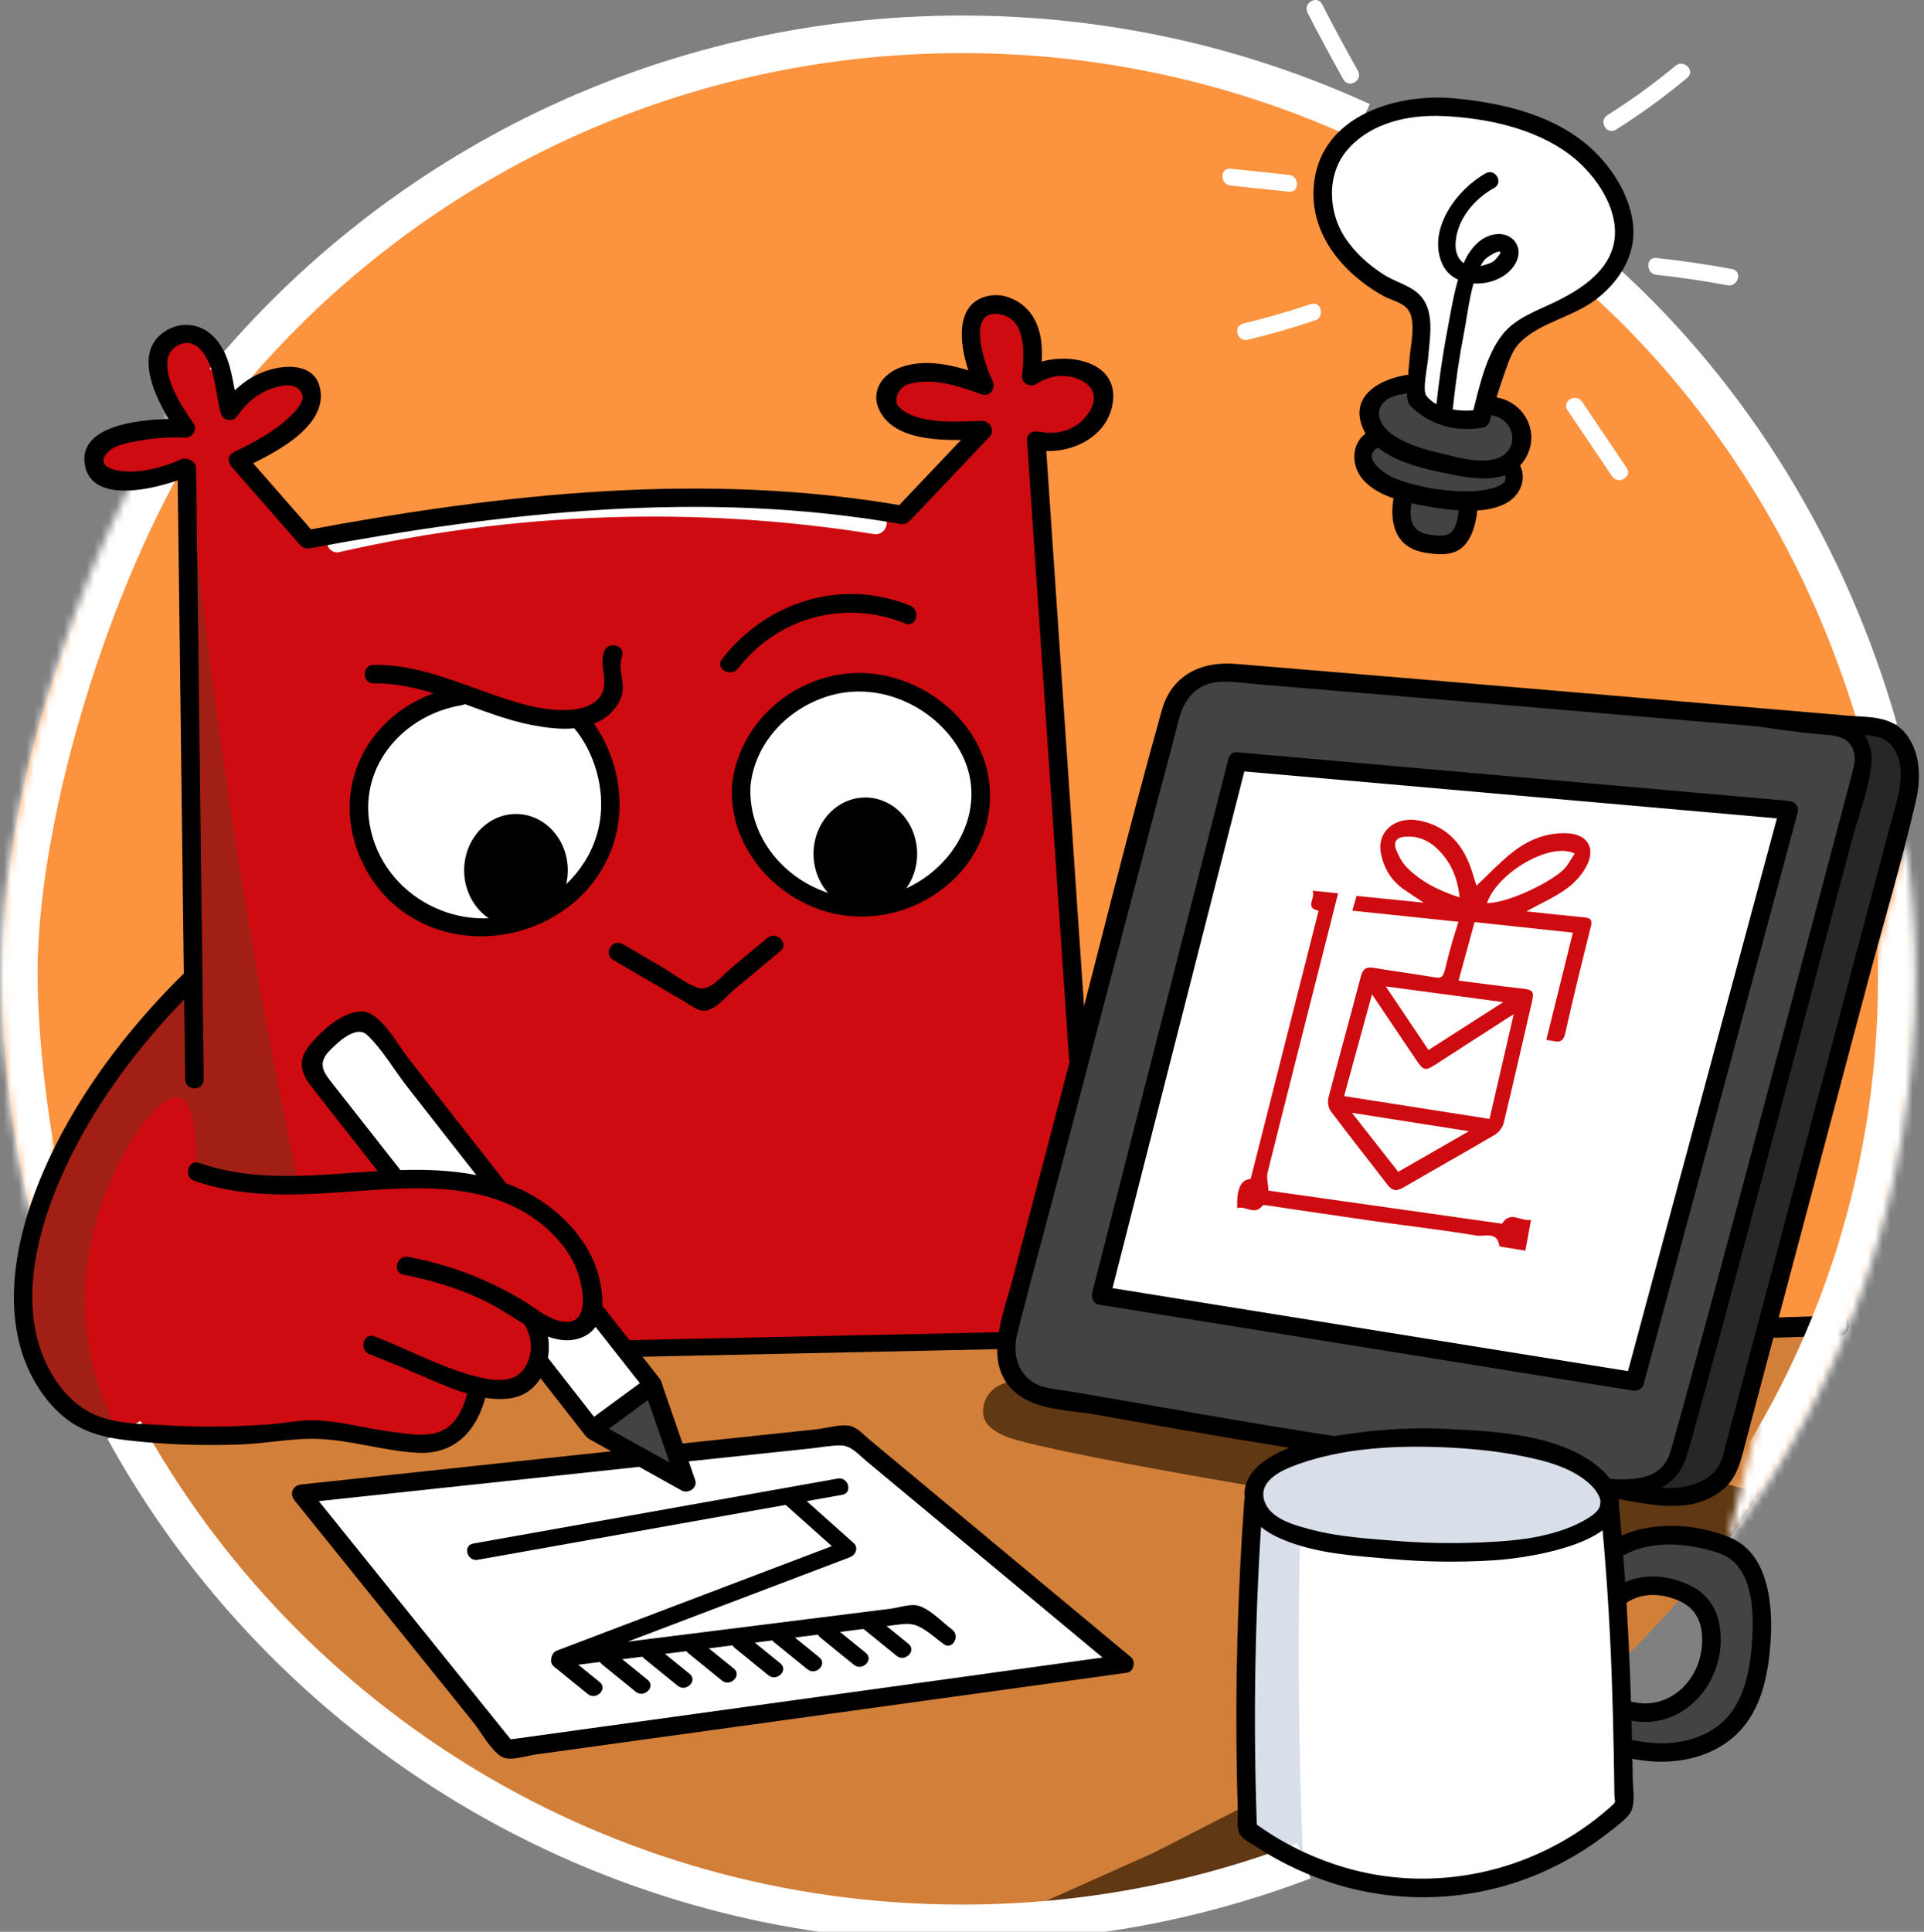 <?xml version="1.0" encoding="UTF-8"?> <svg xmlns="http://www.w3.org/2000/svg" width="256" height="257" viewBox="0 0 256 257" fill="none"><rect x="0" y="0" width="256" height="257" fill="#808080" stroke="none"/><g clip-path="url(#clip0_1946_331)"><path d="M181.127 179.776C143.423 177.085 106.168 180.225 68.912 180.673C59.486 180.673 50.958 182.916 41.532 182.916C36.594 182.916 32.106 185.159 27.168 184.71C21.934 183.839 16.7 182.971 11.465 182.343C31.313 226.087 75.689 256.55 127.251 256.55C180.946 256.55 226.849 223.516 245.374 176.85C223.882 177.794 202.689 180.996 181.127 179.776Z" fill="#D27F3A"></path><path d="M127.251 5.238C57.178 5.238 0.373 61.496 0.373 130.894C0.373 149.226 4.34 166.64 11.465 182.343C16.7 182.971 21.934 183.839 27.168 184.71C32.106 185.159 36.594 182.916 41.532 182.916C50.958 182.916 59.486 180.673 68.912 180.673C106.168 180.225 143.423 177.085 181.127 179.776C202.689 180.996 223.882 177.794 245.374 176.85C251.024 162.615 254.129 147.114 254.129 130.894C254.129 61.496 197.324 5.238 127.251 5.238Z" fill="#FC933E"></path><mask id="path-3-inside-1_1946_331" fill="white"><path d="M5 165.5C2 155.5 0 140.044 0 129.5C0 104.953 12.5 67.5 27 49"></path></mask><path d="M5 165.5L9.789 164.063C6.949 154.595 5 139.631 5 129.5H0H-5C-5 140.458 -2.949 156.405 0.211 166.937L5 165.5ZM0 129.5H5C5 117.944 7.97 103.004 12.804 88.57C17.642 74.121 24.168 60.718 30.935 52.084L27 49L23.065 45.916C15.332 55.782 8.357 70.356 3.321 85.395C-1.72 100.449 -5 116.509 -5 129.5H0Z" fill="white" mask="url(#path-3-inside-1_1946_331)"></path><path d="M24.542 62.191C20.112 64.661 15.781 64.812 13.803 62.756C13.604 62.549 12.611 61.518 12.806 60.364C13.17 58.197 17.532 56.701 23.878 56.526C21.091 51.249 20.769 46.667 22.73 45.114C23.724 44.326 25.034 44.533 25.224 44.565C28.008 45.046 30.243 49.173 30.561 54.882C33.32 51.182 36.795 49.477 39.139 50.446C39.42 50.563 40.55 51.075 40.835 52.091C41.782 55.467 32.312 60.524 31.858 60.763C34.817 64.318 37.776 67.873 40.735 71.428C51.695 69.064 64.925 67.037 79.986 66.395C95.288 65.742 108.836 66.673 120.084 68.139C123.575 64.451 127.066 60.763 130.557 57.075C123.737 57.8 118.75 56.565 117.989 54.084C117.624 52.895 118.334 51.755 118.438 51.592C120.028 49.115 125.071 48.75 130.956 50.895C129.138 45.851 129.446 41.816 131.305 40.778C132.433 40.148 133.858 40.772 134.098 40.877C136.59 41.969 137.958 45.639 137.34 50.048C140.936 47.982 144.59 48.487 145.918 50.397C147.084 52.073 146.161 54.405 146.067 54.633C145.043 57.116 142.1 58.704 138.636 58.52C140.326 85.438 142.016 112.357 143.706 139.275C140.204 152.299 136.702 165.323 133.2 178.348C116.443 178.702 99.685 179.056 82.927 179.411C81.531 177.738 80.135 176.066 78.738 174.394C78.591 174.674 77.675 176.358 75.646 176.886C73.126 177.541 71.192 175.814 71.058 175.69C72.314 178.687 71.498 181.986 69.262 183.664C66.967 185.387 64.156 184.665 63.776 184.561C63.383 185.915 62.11 189.613 58.689 191.239C56.933 192.074 55.303 192.034 52.605 191.937C48.471 191.788 46.421 190.996 43.628 190.542C39.854 189.928 38.437 190.536 32.556 190.941C22.643 191.622 17.686 191.963 13.504 189.944C6.916 186.763 4.311 179.848 3.829 178.481C1.027 170.534 4.096 163.251 7.519 155.456C10.096 149.589 15.278 140.013 25.674 130.637C25.296 107.821 24.919 85.006 24.542 62.191Z" fill="#CE0B10"></path><path d="M61.282 92.559C52.992 94.319 47.405 101.544 47.816 108.906C48.325 118.017 57.874 124.674 66.968 123.16C76.287 121.608 81.382 112.099 80.633 104.52C80.241 100.553 78.297 97.62 77.042 96.047C74.746 96.035 71.839 95.814 68.564 95.051C65.654 94.373 63.208 93.444 61.282 92.559Z" fill="white"></path><path d="M112.353 90.965C104.155 92.257 97.545 100.387 99.286 108.907C100.93 116.948 109.31 121.886 117.041 120.569C125.583 119.113 131.908 110.266 129.709 101.829C127.757 94.34 119.771 89.795 112.353 90.965Z" fill="white"></path><path d="M112.719 191.106C88.646 193.676 64.574 196.245 40.502 198.814C49.368 209.978 58.235 221.142 67.101 232.306C94.276 228.585 121.452 224.863 148.628 221.142C136.658 211.13 124.688 201.118 112.719 191.106Z" fill="white"></path><path d="M218.717 198.415C219.4 198.632 223.564 199.878 227.229 197.485C228.646 196.559 229.517 195.396 230.021 194.561C238.045 164.658 246.069 134.755 254.094 104.852C254.146 104.696 255.254 101.163 252.897 98.473C251.083 96.403 248.009 95.735 245.316 96.879C245.663 97.153 247.302 98.508 247.577 100.866C247.772 102.539 247.175 103.825 246.912 104.321C238.977 134.268 231.041 164.216 223.106 194.163C221.642 195.581 220.18 196.998 218.717 198.415Z" fill="#262726"></path><path d="M214.294 197.419C215.724 197.419 217.153 197.419 218.583 197.419C219.085 197.33 219.921 197.113 220.777 196.522C222.021 195.663 222.568 194.526 222.772 194.03C223.205 192.468 223.637 190.906 224.069 189.345C232.06 159.963 240.051 130.58 248.042 101.198C248.062 100.931 248.187 98.787 246.512 97.277C245.257 96.146 243.781 96.085 243.387 96.081C216.566 93.977 189.745 91.872 162.925 89.768C162.308 89.751 160.181 89.768 158.203 91.296C156.488 92.621 155.871 94.321 155.676 94.951C148.517 123.082 141.357 151.213 134.197 179.343C134.163 179.834 134.092 181.699 135.395 183.463C136.648 185.161 138.362 185.663 138.853 185.789C151.775 187.938 164.698 190.086 177.621 192.235C196.842 188.262 207.637 192.636 213.663 196.953C213.874 197.106 214.085 197.26 214.294 197.419Z" fill="#434245"></path><path d="M216.853 183.797C223.769 158.546 230.685 133.294 237.6 108.043C213.306 105.872 189.012 103.701 164.719 101.531C158.512 125.099 152.306 148.666 146.1 172.234C169.684 176.089 193.269 179.943 216.853 183.797Z" fill="white"></path><path d="M166.847 198.814C167.789 197.58 169.336 195.828 171.635 194.296C173.718 192.907 177.231 191.159 191.053 191.372C206.154 191.604 209.363 193.804 211.135 195.624C212.529 197.056 213.333 198.561 213.795 199.611C214.637 212.946 215.48 226.28 216.322 239.615C214.267 241.699 205.704 249.906 191.851 250.912C177.93 251.922 168.235 244.967 165.916 243.203C165.67 234.931 165.646 226.235 165.916 217.154C166.104 210.836 166.424 204.718 166.847 198.814Z" fill="white"></path><path d="M213.796 201.905C213.96 200.623 213.995 198.623 212.898 196.821C211.418 194.388 208.637 193.568 204.818 192.834C196.317 191.2 189.516 191.31 188.161 191.339C181.159 191.49 175.705 192.225 171.104 194.529C167.762 196.202 166.928 197.673 166.848 198.815C166.771 199.913 167.386 200.785 167.613 201.108C170.076 204.601 178.475 205.701 187.064 206.291C199.666 207.156 203.323 206.279 205.318 205.693C209.039 204.599 211.91 203.067 213.796 201.905Z" fill="#D9DFE9"></path><path d="M214.992 205.593C215.158 207.769 215.325 209.945 215.491 212.122C218.977 210.407 222.948 210.693 225.366 212.869C229.082 216.214 228.034 223.036 224.268 226.126C221.449 228.441 217.864 228.042 216.987 227.921C216.904 229.382 216.821 230.845 216.737 232.307C218.004 232.728 221.578 233.729 225.515 232.257C230.17 230.516 232.165 226.505 233.096 224.631C233.49 223.838 238.099 214.241 233.046 208.335C229.95 204.715 224.88 204.416 222.872 204.298C219.406 204.093 216.62 204.946 214.992 205.593Z" fill="#434245"></path><path d="M199.698 15.277C196.556 14.596 191.87 13.581 186.399 15.144C183.464 15.982 180.016 16.967 177.887 20.328C177.731 20.573 175.293 24.558 176.69 29.099C177.639 32.185 179.901 34.042 180.68 34.681C183.264 36.802 185.12 36.625 187.197 39.2C188.24 40.493 188.716 41.708 188.926 42.256C190.442 46.225 189.315 49.983 188.793 51.426C188.962 51.842 189.939 54.125 192.517 55.148C194.629 55.986 196.5 55.454 197.038 55.28C197.682 52.007 198.726 49.51 199.566 47.838C200.599 45.778 201.197 44.588 202.492 43.452C204.717 41.499 206.228 42.141 209.407 40.528C210.735 39.854 213.848 38.276 215.392 35.079C217.434 30.852 215.493 26.359 215.126 25.51C213.261 21.194 209.555 19.182 207.013 17.802C204.187 16.268 201.781 15.728 199.698 15.277Z" fill="white"></path><path d="M188.06 50.861C185.848 50.538 183.75 51.613 182.907 53.42C181.983 55.395 182.981 57.339 183.106 57.573C182.849 57.846 181.567 59.255 181.743 61.161C181.937 63.267 183.831 65.127 186.398 65.481C186.34 65.639 185.442 68.251 187.129 70.365C188.026 71.487 189.626 72.436 191.352 72.159C192.982 71.897 193.922 70.672 194.311 70.166C195.339 68.827 195.482 67.409 195.508 66.843C197.613 67.378 199.709 66.596 200.662 65.016C201.531 63.574 201.125 62.005 201.027 61.66C201.162 61.524 202.825 59.772 202.324 57.441C201.916 55.541 200.245 54.064 198.168 53.819C197.78 54.45 197.393 55.082 197.004 55.713C196.039 55.875 194.288 56.038 192.216 55.48C190.235 54.947 188.847 53.992 188.094 53.387C188.082 52.545 188.071 51.703 188.06 50.861Z" fill="#434245"></path><path d="M172.966 204.795C172.754 214.383 172.741 224.268 172.966 234.432C173.06 238.695 173.194 242.904 173.365 247.058C171.148 245.862 168.932 244.666 166.715 243.47C166.32 235.41 166.158 226.889 166.316 217.953C166.419 212.18 166.649 206.594 166.981 201.207C168.976 202.403 170.971 203.599 172.966 204.795Z" fill="#D9DFE9"></path><path d="M86.785 183.797C84.258 185.879 81.731 187.961 79.204 190.043C76.854 187.208 74.505 184.372 72.155 181.537C71.978 179.809 71.8 178.082 71.623 176.354C73.139 177.569 75.19 177.712 76.677 176.753C78.37 175.66 78.525 173.657 78.539 173.431C81.288 176.885 84.036 180.341 86.785 183.797Z" fill="white"></path><path d="M66.306 158.077C60.586 150.968 54.866 143.858 49.146 136.749C48.537 136.621 47.927 136.494 47.318 136.367C45.456 137.795 43.594 139.224 41.731 140.653C41.715 141.368 41.698 142.082 41.682 142.796C45.073 147.331 48.464 151.867 51.856 156.402C53.897 156.322 56.268 156.362 58.888 156.651C61.723 156.964 64.216 157.499 66.306 158.077Z" fill="white"></path><path d="M78.688 190.392C81.417 188.344 84.146 186.297 86.875 184.249C88.418 188.506 89.962 192.763 91.505 197.02C87.232 194.811 82.96 192.601 78.688 190.392Z" fill="#434245"></path><path d="M15.631 190.309C13.786 186.71 10.742 179.537 11.375 170.506C12.288 157.484 20.53 145.153 23.877 146.052C24.922 146.333 26.164 148.085 26.176 155.899C30.685 156.427 35.194 156.954 39.703 157.482C36.305 141.529 33.187 124.586 30.526 106.714C28.313 91.847 26.591 77.516 25.273 63.786C25.405 86.069 25.539 108.353 25.672 130.636C19.495 135.956 15.43 141.224 12.904 144.989C9.438 150.155 4.703 157.383 3.527 167.616C2.955 172.596 2.292 178.37 5.921 183.564C8.941 187.884 13.407 189.625 15.631 190.309Z" fill="#A21F16"></path><path d="M134.197 183.863C133.967 183.905 132.065 184.288 131.205 186.056C131.073 186.327 130.556 187.431 130.955 188.698C131.402 190.116 133.511 191 134.197 191.24C137.435 192.372 149.959 194.876 166.936 197.742C167.503 196.862 168.443 195.638 169.906 194.529C172.092 192.871 174.303 192.334 175.492 192.137C163.024 190.01 150.556 187.884 138.087 185.757C136.791 185.126 135.494 184.494 134.197 183.863Z" fill="#603813"></path><path d="M214.694 205.891C216.457 205.342 218.95 204.766 221.975 204.695C225.076 204.623 227.648 205.108 229.456 205.592C229.964 204.884 230.471 204.161 230.978 203.425C232.095 201.799 233.15 200.195 234.144 198.615C232.648 198.216 231.152 197.818 229.656 197.419C228.635 197.94 227.436 198.437 226.065 198.814C221.148 200.167 216.825 199.201 214.494 198.465C214.561 200.941 214.627 203.416 214.694 205.891Z" fill="#603813"></path><path d="M164.853 240.679C161.041 242.628 157.228 244.577 153.416 246.526C145.879 249.893 138.343 253.26 130.807 256.627C137.833 256.596 146.638 255.882 156.475 253.438C162.546 251.929 167.886 250.041 172.434 248.121C170.262 246.482 168.09 244.843 165.917 243.204C165.562 242.362 165.208 241.52 164.853 240.679Z" fill="#603813"></path><path d="M23.625 62.321C23.963 89.412 24.3 116.503 24.637 143.594C24.657 145.18 27.126 145.184 27.106 143.594C26.768 116.503 26.431 89.412 26.094 62.321C26.074 60.735 23.605 60.731 23.625 62.321Z" fill="black"></path><path d="M25.849 157.088C33.058 159.607 40.647 158.944 48.12 158.413C55.3 157.903 63.248 157.466 69.703 161.229C72.39 162.796 74.739 165.005 76.222 167.757C77.555 170.232 79.158 177.261 74.031 175.611C72.387 175.082 70.931 173.811 69.463 172.928C67.871 171.971 66.217 171.115 64.517 170.365C61.248 168.923 57.857 167.88 54.348 167.207C52.795 166.909 52.131 169.287 53.692 169.586C57.243 170.267 60.709 171.309 63.997 172.823C66.957 174.186 69.516 176.284 72.46 177.623C74.397 178.504 76.869 178.674 78.595 177.224C80.479 175.642 80.291 172.792 79.859 170.603C78.842 165.458 74.889 161.22 70.382 158.78C64.499 155.595 57.53 155.406 51.005 155.76C42.801 156.205 34.455 157.487 26.505 154.709C25.002 154.185 24.356 156.567 25.849 157.088Z" fill="black"></path><path d="M69.793 176.212C70.689 177.729 70.912 179.435 70.273 181.075C69.011 184.313 65.769 183.764 62.988 183.022C58.475 181.818 54.202 179.453 49.841 177.789C48.355 177.223 47.712 179.607 49.185 180.168C52.32 181.364 55.372 182.726 58.46 184.032C61.274 185.221 64.708 186.462 67.819 186.035C72.985 185.324 74.21 178.835 71.924 174.968C71.117 173.601 68.983 174.841 69.793 176.212Z" fill="black"></path><path d="M30.817 62.101C33.859 65.573 36.901 69.044 39.943 72.516C40.991 73.712 42.732 71.962 41.688 70.771C38.647 67.3 35.605 63.829 32.563 60.357C31.515 59.16 29.774 60.911 30.817 62.101Z" fill="black"></path><path d="M121.268 69.076C124.73 65.424 128.191 61.773 131.652 58.122C132.745 56.969 131.002 55.222 129.907 56.377C126.445 60.029 122.984 63.68 119.522 67.332C118.43 68.483 120.172 70.231 121.268 69.076Z" fill="black"></path><path d="M130.556 55.991C127.512 56.08 122.809 56.473 120.164 54.61C119.934 54.449 119.423 54.027 119.335 53.724C119.033 52.69 119.78 51.511 120.695 51.175C121.429 50.905 122.231 50.811 123.006 50.78C125.638 50.674 128.228 51.62 130.674 52.477C131.751 52.855 132.533 51.554 132.068 50.665C131.167 48.944 128.379 41.143 132.905 41.785C136.697 42.322 136.249 47.304 135.989 50.048C135.901 50.975 137.105 51.592 137.847 51.113C139.394 50.113 141.18 49.718 142.976 50.253C144.982 50.85 146.243 52.333 145.152 54.417C143.89 56.826 141.239 57.954 138.605 57.475C137.051 57.193 136.385 59.57 137.948 59.854C142.32 60.649 147.649 58.129 148.103 53.23C148.652 47.317 140.241 46.632 136.601 48.983C137.22 49.338 137.839 49.693 138.458 50.048C138.714 47.35 138.915 44.321 137.327 41.952C136.171 40.228 133.964 39.007 131.861 39.308C125.853 40.169 128.152 48.502 129.937 51.911C130.402 51.306 130.866 50.703 131.331 50.099C127.78 48.854 123.783 47.556 120.039 48.797C117.456 49.653 115.704 52.031 117.066 54.688C119.304 59.052 126.545 58.576 130.557 58.459C132.141 58.412 132.147 55.944 130.556 55.991Z" fill="black"></path><path d="M136.65 58.584C138.513 85.99 140.376 113.397 142.24 140.803C142.347 142.378 144.816 142.39 144.708 140.803C142.845 113.397 140.982 85.99 139.119 58.584C139.012 57.009 136.542 56.997 136.65 58.584Z" fill="black"></path><path d="M49.72 90.913C57.19 90.823 63.636 95.088 70.815 96.466C73.927 97.063 77.693 97.43 80.446 95.531C81.427 94.853 82.27 93.847 82.662 92.713C83.294 90.889 82.152 89.081 82.757 87.347C83.281 85.845 80.897 85.2 80.376 86.692C79.891 88.081 80.348 89.144 80.411 90.554C80.53 93.238 78.223 94.275 75.864 94.435C72.733 94.648 69.566 93.747 66.627 92.763C61.07 90.903 55.703 88.374 49.72 88.446C48.132 88.466 48.128 90.933 49.72 90.913Z" fill="black"></path><path d="M98.195 88.941C103.483 82.1 112.437 79.684 120.445 82.946C121.916 83.545 122.556 81.159 121.102 80.567C111.988 76.855 101.982 80.04 96.063 87.696C95.092 88.952 97.236 90.181 98.195 88.941Z" fill="black"></path><path d="M60.788 91.437C53.597 92.614 47.562 98.153 46.646 105.529C45.934 111.256 48.533 117.311 53.059 120.859C62.379 128.166 76.991 124.19 81.296 113.176C83.646 107.161 82.244 100.003 78.109 95.083C77.086 93.866 75.347 95.619 76.363 96.828C79.161 100.157 80.494 104.991 79.816 109.254C78.975 114.542 75.281 118.728 70.468 120.873C61.513 124.863 50.845 119.303 49.186 109.678C47.813 101.71 53.852 95.058 61.444 93.816C63.008 93.559 62.345 91.182 60.788 91.437Z" fill="black"></path><path d="M97.387 104.587C97.044 111.678 101.694 117.978 108.14 120.65C114.542 123.304 121.933 121.76 126.909 116.974C131.974 112.103 133.272 104.548 129.721 98.413C126.305 92.51 119.235 88.832 112.437 89.637C104.652 90.56 98.146 96.734 97.387 104.587C97.234 106.166 99.704 106.156 99.856 104.587C100.436 98.585 105.226 93.827 110.965 92.399C116.638 90.988 122.77 93.397 126.389 97.896C134.862 108.433 123.005 122.238 111.011 119.033C104.523 117.3 99.526 111.42 99.856 104.587C99.932 103 97.463 103.004 97.387 104.587Z" fill="black"></path><path d="M81.598 127.716C83.687 128.935 85.776 130.155 87.865 131.374C88.971 132.02 90.076 132.665 91.182 133.31C91.867 133.71 92.727 134.426 93.563 134.463C95.108 134.533 96.633 132.536 97.698 131.648C99.742 129.944 101.786 128.241 103.83 126.537C105.051 125.52 103.297 123.782 102.084 124.793C100.495 126.118 98.905 127.443 97.316 128.768C96.066 129.809 94.418 131.99 92.797 131.395C91.167 130.796 89.516 129.48 88.005 128.598C86.285 127.594 84.565 126.59 82.845 125.586C81.469 124.784 80.226 126.915 81.598 127.716Z" fill="black"></path><path d="M77.971 174.908C80.648 178.313 83.326 181.717 86.004 185.121C86.088 184.475 86.171 183.83 86.254 183.184C83.564 185.16 80.873 187.135 78.183 189.111C78.681 189.175 79.18 189.24 79.679 189.304C77.346 186.318 75.013 183.332 72.68 180.346C71.703 179.096 69.967 180.853 70.934 182.09C73.267 185.076 75.6 188.062 77.933 191.048C78.237 191.438 79.031 191.534 79.429 191.241C82.12 189.265 84.81 187.29 87.501 185.314C88.196 184.804 88.278 184.047 87.751 183.377C85.073 179.973 82.395 176.569 79.718 173.164C78.736 171.916 77 173.673 77.971 174.908Z" fill="black"></path><path d="M53.435 155.86C50.288 151.854 47.142 147.848 43.995 143.842C42.837 142.368 42.363 141.268 43.939 139.687C45.088 138.534 47.423 136.344 48.855 137.692C50.865 139.583 52.457 142.368 54.15 144.539C57.902 149.35 61.668 154.15 65.434 158.95C66.414 160.198 68.15 158.442 67.18 157.206C62.85 151.688 58.518 146.171 54.212 140.634C52.932 138.987 50.572 134.524 48.109 134.558C45.499 134.594 42.783 137.128 41.212 139.027C39.646 140.921 39.931 142.615 41.373 144.472C44.787 148.869 48.251 153.228 51.69 157.605C52.67 158.852 54.406 157.096 53.435 155.86Z" fill="black"></path><path d="M85.694 184.756C87.168 189.019 88.643 193.283 90.117 197.547C90.721 197.083 91.325 196.619 91.93 196.154C87.852 193.883 83.773 191.613 79.695 189.343C78.305 188.57 77.059 190.699 78.448 191.473C82.527 193.744 86.606 196.014 90.684 198.284C91.571 198.778 92.863 197.949 92.497 196.891C91.023 192.627 89.549 188.363 88.075 184.099C87.559 182.608 85.174 183.249 85.694 184.756Z" fill="black"></path><path d="M90.183 194.566C96.044 193.946 101.905 193.327 107.766 192.707C109.072 192.569 110.411 192.313 111.722 192.288C113.215 192.26 114.104 193.397 115.217 194.323C117.475 196.201 119.733 198.079 121.991 199.957C130.911 207.376 139.831 214.795 148.751 222.213C148.933 221.526 149.114 220.839 149.296 220.152C121.899 223.939 94.502 227.727 67.105 231.515C67.505 231.621 67.906 231.726 68.306 231.832C59.181 220.505 50.055 209.178 40.929 197.851C40.639 198.553 40.348 199.255 40.056 199.957C54.971 198.361 69.886 196.766 84.801 195.17C86.364 195.003 86.381 192.534 84.801 192.703C69.886 194.299 54.971 195.894 40.056 197.49C38.947 197.608 38.487 198.731 39.183 199.595C44.491 206.184 49.799 212.772 55.106 219.361C57.714 222.597 60.321 225.833 62.928 229.07C63.956 230.345 65.304 232.825 66.685 233.674C67.833 234.38 70.07 233.576 71.296 233.406C87.94 231.105 104.585 228.804 121.229 226.503C130.803 225.179 140.378 223.855 149.952 222.532C150.849 222.408 151.162 221.024 150.497 220.47C141.125 212.676 131.754 204.882 122.382 197.087C120.124 195.209 117.866 193.331 115.607 191.453C114.824 190.801 114.065 189.886 113.041 189.683C111.827 189.441 109.9 190.015 108.645 190.147C102.491 190.798 96.337 191.449 90.183 192.099C88.62 192.264 88.603 194.733 90.183 194.566Z" fill="black"></path><path d="M213.69 196.088C208.618 190.825 199.185 190.41 192.347 190.089C188.341 189.901 184.298 190.106 180.326 190.638C176.897 191.096 173.3 191.664 170.168 193.212C167.456 194.553 164.9 196.711 165.762 200.028C166.472 202.759 168.878 204.134 171.364 205.082C175.667 206.722 180.4 206.986 184.944 207.391C189.53 207.8 194.154 207.863 198.749 207.575C204.407 207.221 220.721 204.552 213.69 196.088C212.675 194.866 210.937 196.619 211.945 197.833C213.407 199.593 213.361 200.684 211.315 201.959C209.387 203.163 207.126 203.893 204.913 204.364C202.366 204.906 199.73 205.081 197.132 205.193C193.372 205.354 189.596 205.304 185.844 205.001C182.116 204.7 178.25 204.481 174.621 203.531C172.452 202.962 168.965 202.115 168.219 199.62C167.407 196.898 170.695 195.515 172.786 194.771C178.811 192.629 185.79 192.265 192.123 192.543C195.507 192.692 198.913 193.006 202.24 193.657C205.638 194.322 209.462 195.256 211.945 197.832C213.049 198.978 214.794 197.233 213.69 196.088Z" fill="black"></path><path d="M216.443 213.201C218.539 211.836 220.979 211.968 223.231 212.884C226.065 214.034 226.769 216.589 226.396 219.452C225.793 224.084 221.624 227.663 216.893 226.332C215.361 225.902 214.707 228.281 216.236 228.711C222.894 230.583 228.69 225.147 228.944 218.604C229.077 215.173 227.878 212.265 224.658 210.813C221.605 209.436 218.084 209.189 215.197 211.071C213.871 211.935 215.107 214.072 216.443 213.201Z" fill="black"></path><path d="M214.393 199.006C218.769 199.259 222.99 198.317 224.417 193.726C224.965 191.965 225.435 190.176 225.925 188.398C227.933 181.125 229.883 173.836 231.836 166.549C236.727 148.298 241.572 130.034 246.409 111.768C247.268 108.524 248.672 105.017 248.999 101.673C249.277 98.834 247.772 96.376 244.934 95.774C241.271 94.996 237.382 94.957 233.677 94.336C232.264 94.098 231.657 96.259 233.08 96.498C236.031 96.993 238.994 97.4 241.974 97.671C243.724 97.829 245.693 97.771 246.522 99.599C246.994 100.64 246.756 101.683 246.482 102.717C245.737 105.535 244.991 108.354 244.244 111.172C242.122 119.185 239.997 127.198 237.869 135.21C233.535 151.522 229.213 167.839 224.77 184.122C224.094 186.598 223.421 189.074 222.716 191.541C222.535 192.176 222.368 192.822 222.155 193.448C221.014 196.787 217.422 196.938 214.392 196.762C212.95 196.679 212.955 198.923 214.393 199.006Z" fill="black"></path><path d="M163.437 100.984C157.394 124.669 151.352 148.354 145.309 172.039C145.157 172.631 145.501 173.448 146.171 173.556C169.844 177.366 193.517 181.176 217.191 184.986C217.846 185.091 218.52 184.825 218.709 184.124C225.536 158.784 232.363 133.444 239.191 108.104C239.414 107.275 238.791 106.612 238 106.543C213.543 104.388 189.085 102.233 164.628 100.078C163.045 99.939 163.055 102.407 164.628 102.545C189.085 104.7 213.543 106.855 238 109.01C237.603 108.49 237.207 107.969 236.81 107.448C229.983 132.789 223.156 158.129 216.328 183.468C216.835 183.181 217.341 182.894 217.847 182.606C194.174 178.797 170.501 174.987 146.827 171.177C147.115 171.683 147.402 172.189 147.69 172.695C153.733 149.01 159.775 125.325 165.818 101.64C166.21 100.101 163.83 99.444 163.437 100.984Z" fill="black"></path><path d="M187.374 49.853C183.855 50.333 179.601 52.488 181.255 56.77C182.851 60.902 188.651 62.205 192.479 62.993C195.986 63.715 200.87 64.656 203.025 60.887C204.932 57.551 202.888 53.579 199.203 52.876C197.65 52.58 196.985 54.957 198.546 55.255C201.802 55.876 202.31 60.217 198.845 61.084C196.574 61.653 193.845 60.811 191.624 60.285C189.385 59.754 187.028 59.081 185.141 57.718C183.619 56.619 182.628 54.59 184.487 53.207C185.442 52.496 186.887 52.388 188.03 52.233C189.597 52.019 188.93 49.641 187.374 49.853Z" fill="black"></path><path d="M182.227 57.349C179.896 58.533 179.639 61.547 181.127 63.522C183.044 66.065 187.09 66.885 190.014 67.382C193.055 67.899 197.142 68.461 200.071 67.116C202.498 66.002 203.478 63.229 201.729 61.093C200.722 59.863 198.984 61.618 199.983 62.837C201.647 64.868 196.879 65.313 196.071 65.346C194.132 65.423 192.174 65.278 190.266 64.928C188.631 64.628 186.967 64.208 185.429 63.568C184.203 63.057 180.914 60.78 183.473 59.48C184.889 58.76 183.641 56.63 182.227 57.349Z" fill="black"></path><path d="M185.45 66.107C184.829 69.486 185.604 72.77 189.412 73.488C190.88 73.765 192.84 73.978 194.158 73.126C195.727 72.113 196.297 69.961 196.533 68.24C196.746 66.688 194.367 66.016 194.152 67.584C194.017 68.574 193.837 70.165 193.041 70.859C192.37 71.445 190.883 71.248 190.068 71.11C187.671 70.703 187.45 68.828 187.83 66.763C188.116 65.211 185.737 64.545 185.45 66.107Z" fill="black"></path><path d="M197.693 23.054C193.858 25.174 189.868 30.51 191.894 35.096C193.583 38.918 200.217 38.378 201.825 34.679C202.597 32.904 201.389 31.166 199.504 31.134C197.289 31.096 195.635 32.985 194.832 34.842C193.625 37.631 193.162 40.894 192.591 43.863C191.932 47.3 191.442 50.764 191.077 54.244C190.928 55.678 193.173 55.667 193.322 54.244C193.68 50.822 194.176 47.42 194.837 44.042C195.391 41.218 195.712 37.048 197.445 34.672C197.983 33.933 200.979 32.413 198.933 34.575C198.526 35.004 197.699 35.221 197.163 35.351C195.01 35.873 193.543 34.535 193.676 32.31C193.865 29.161 196.178 26.454 198.825 24.991C200.09 24.292 198.959 22.354 197.693 23.054Z" fill="black"></path><path d="M63.56 207.509C79.73 204.626 95.899 201.744 112.069 198.861C113.488 198.608 112.886 196.446 111.472 196.699C95.302 199.581 79.133 202.464 62.963 205.347C61.544 205.6 62.145 207.761 63.56 207.509Z" fill="black"></path><path d="M104.563 200.231C107.043 202.446 109.524 204.661 112.005 206.875C112.17 206.251 112.335 205.626 112.5 205.001C99.703 209.862 86.907 214.722 74.111 219.583C73.034 219.991 73.053 221.955 74.409 221.785C83.077 220.699 91.745 219.612 100.412 218.525C104.673 217.991 108.933 217.457 113.194 216.922C115.25 216.664 117.307 216.406 119.364 216.149C120.841 215.963 121.522 215.912 122.812 216.683C123.77 217.256 124.655 218.055 125.551 218.721C126.71 219.584 127.831 217.638 126.684 216.785C125.357 215.798 123.631 213.917 122.009 213.574C121.058 213.374 119.456 213.895 118.483 214.017C117.308 214.164 116.132 214.311 114.957 214.459C110.55 215.011 106.143 215.564 101.735 216.117C92.626 217.259 83.518 218.401 74.409 219.543C74.509 220.277 74.608 221.011 74.708 221.745C87.504 216.885 100.301 212.025 113.097 207.164C113.829 206.886 114.276 205.901 113.592 205.29C111.111 203.075 108.631 200.86 106.15 198.646C105.075 197.686 103.483 199.267 104.563 200.231Z" fill="black"></path><path d="M114.825 216.648C116.317 217.859 117.809 219.071 119.3 220.282C120.411 221.184 122.009 219.607 120.887 218.696C119.396 217.484 117.904 216.273 116.413 215.062C115.301 214.16 113.704 215.738 114.825 216.648Z" fill="black"></path><path d="M109.14 217.845C110.632 219.056 112.123 220.267 113.615 221.478C114.726 222.381 116.324 220.803 115.202 219.892C113.71 218.681 112.219 217.47 110.727 216.259C109.615 215.356 108.018 216.934 109.14 217.845Z" fill="black"></path><path d="M102.954 218.443C104.446 219.654 105.938 220.865 107.429 222.076C108.54 222.979 110.138 221.401 109.016 220.49C107.525 219.279 106.033 218.068 104.542 216.857C103.43 215.955 101.833 217.532 102.954 218.443Z" fill="black"></path><path d="M97.769 219.24C99.26 220.451 100.752 221.663 102.243 222.874C103.355 223.776 104.952 222.199 103.831 221.288C102.339 220.076 100.848 218.865 99.356 217.654C98.245 216.752 96.647 218.329 97.769 219.24Z" fill="black"></path><path d="M91.583 219.938C93.075 221.149 94.566 222.36 96.058 223.571C97.169 224.474 98.767 222.896 97.645 221.985C96.153 220.774 94.662 219.563 93.17 218.352C92.059 217.45 90.462 219.027 91.583 219.938Z" fill="black"></path><path d="M85.698 220.636C87.19 221.847 88.682 223.058 90.173 224.269C91.284 225.171 92.882 223.594 91.76 222.683C90.269 221.472 88.777 220.261 87.286 219.05C86.174 218.148 84.577 219.725 85.698 220.636Z" fill="black"></path><path d="M80.113 221.433C81.604 222.644 83.096 223.855 84.587 225.066C85.699 225.969 87.296 224.391 86.174 223.48C84.683 222.269 83.191 221.058 81.7 219.847C80.588 218.945 78.991 220.522 80.113 221.433Z" fill="black"></path><path d="M73.73 221.732C75.222 222.943 76.713 224.154 78.205 225.365C79.316 226.268 80.913 224.69 79.792 223.779C78.3 222.568 76.809 221.357 75.317 220.146C74.205 219.244 72.608 220.821 73.73 221.732Z" fill="black"></path><path d="M83.726 180.532C100.306 180.178 116.886 179.823 133.467 179.469C134.909 179.438 134.914 177.195 133.467 177.226C116.887 177.581 100.307 177.935 83.726 178.289C82.284 178.32 82.279 180.563 83.726 180.532Z" fill="black"></path><path d="M234.994 178C238.332 177.893 241.668 177.788 245.006 177.682C246.329 177.64 246.334 174.958 245.006 175C241.668 175.107 238.332 175.212 234.994 175.318C233.671 175.361 233.666 178.042 234.994 178Z" fill="black"></path><path d="M68.655 123.06C72.341 123.06 75.33 119.803 75.33 115.784C75.33 111.766 72.341 108.508 68.655 108.508C64.969 108.508 61.98 111.766 61.98 115.784C61.98 119.803 64.969 123.06 68.655 123.06Z" fill="black" stroke="black" stroke-width="0.44" stroke-miterlimit="10"></path><path d="M115.137 120.868C118.824 120.868 121.812 117.61 121.812 113.591C121.812 109.573 118.824 106.315 115.137 106.315C111.451 106.315 108.463 109.573 108.463 113.591C108.463 117.61 111.451 120.868 115.137 120.868Z" fill="black" stroke="black" stroke-width="0.44" stroke-miterlimit="10"></path><path d="M174.399 40.452C171.444 41.452 168.453 42.315 165.42 43.043C164.017 43.38 164.611 45.544 166.017 45.206C169.05 44.478 172.041 43.615 174.995 42.614C176.356 42.154 175.772 39.987 174.399 40.452Z" fill="white"></path><path d="M171.502 23.262C168.91 22.988 166.317 22.715 163.724 22.441C162.29 22.29 162.3 24.534 163.724 24.684C166.317 24.957 168.91 25.231 171.502 25.505C172.937 25.656 172.926 23.412 171.502 23.262Z" fill="white"></path><path d="M173.979 1.697C175.514 4.685 177.104 7.643 178.749 10.572C179.456 11.831 181.396 10.702 180.687 9.44C179.042 6.511 177.452 3.553 175.916 0.565C175.256 -0.72 173.32 0.414 173.979 1.697Z" fill="white"></path><path d="M215.004 17.257C218.331 15.163 221.5 12.851 224.52 10.335C225.631 9.409 224.036 7.831 222.933 8.749C220.059 11.143 217.037 13.328 213.871 15.32C212.652 16.087 213.776 18.029 215.004 17.257Z" fill="white"></path><path d="M220.39 36.559C223.567 36.903 226.722 37.369 229.864 37.951C231.276 38.213 231.881 36.052 230.461 35.789C227.122 35.17 223.766 34.682 220.39 34.317C218.956 34.162 218.967 36.406 220.39 36.559Z" fill="white"></path><path d="M208.561 54.567C210.539 57.502 212.517 60.437 214.496 63.372C215.298 64.563 217.244 63.441 216.434 62.24C214.455 59.305 212.477 56.37 210.498 53.435C209.696 52.244 207.751 53.365 208.561 54.567Z" fill="white"></path><path d="M203.085 121.242C205.794 121.528 208.298 121.807 210.807 122.048C211.594 122.124 211.896 122.356 211.678 123.232C210.503 127.952 209.324 132.672 208.277 137.422C207.899 139.142 206.892 138.42 205.742 138.35C206.929 133.566 208.092 128.872 209.281 124.078C204.964 123.614 200.667 123.152 196.199 122.672C195.492 125.259 194.804 127.782 194.074 130.456C196.893 130.813 199.618 131.192 202.353 131.492C203.996 131.673 204.169 131.838 203.817 133.358C202.58 138.698 201.375 144.046 200.085 149.373C199.941 149.967 199.448 150.642 198.923 150.952C194.862 153.346 190.743 155.64 186.669 158.012C185.755 158.545 185.183 158.366 184.572 157.568C182.081 154.313 179.527 151.105 177.067 147.827C176.742 147.394 176.612 146.601 176.75 146.067C178.151 140.683 179.656 135.325 181.057 129.94C181.324 128.913 181.764 128.59 182.775 128.758C185.22 129.165 187.678 129.491 190.122 129.897C191.974 130.206 191.961 130.238 192.412 128.395C192.647 127.434 192.897 126.476 193.168 125.525C193.437 124.582 193.741 123.65 194.056 122.627C189.301 122.13 184.671 121.647 179.93 121.152C180.128 120.468 180.305 119.854 180.498 119.189C183.407 119.482 186.238 119.767 189.429 120.087C188.33 119.353 187.499 118.826 186.698 118.256C185.066 117.092 184.114 115.456 183.739 113.533C183.168 110.609 185.657 108.536 188.843 109.164C192.26 109.838 194.366 111.974 195.576 115.114C195.928 116.027 196.177 116.978 196.45 117.838C197.984 116.393 199.456 114.825 201.114 113.487C203.216 111.791 205.637 110.758 208.426 110.844C211.05 110.926 212.313 112.626 211.208 114.989C210.627 116.232 209.578 117.398 208.459 118.215C206.881 119.369 205.042 120.167 203.085 121.242ZM178.841 145.822C185.388 146.848 191.77 147.849 198.192 148.856C199.267 144.206 200.319 139.655 201.407 134.945C201.038 135.164 200.823 135.282 200.618 135.414C197.422 137.474 194.225 139.533 191.033 141.599C189.65 142.494 189.429 142.458 188.478 141.071C187.893 140.219 187.319 139.36 186.742 138.503C185.391 136.496 184.042 134.489 182.551 132.273C181.284 136.9 180.084 141.283 178.841 145.822ZM200.016 133.316C194.626 132.595 189.599 131.923 184.376 131.225C186.336 134.137 188.187 136.888 190.072 139.688C193.388 137.563 196.563 135.529 200.016 133.316ZM186.042 155.89C189.158 154.105 192.178 152.374 195.459 150.494C190.177 149.664 185.227 148.886 179.883 148.046C182.065 150.825 184.019 153.314 186.042 155.89ZM194.214 119.38C193.997 117.326 193.423 115.62 192.325 114.153C191.014 112.401 189.359 111.15 186.999 111.304C185.797 111.383 185.337 112.007 185.798 113.134C186.134 113.954 186.591 114.797 187.208 115.416C189.103 117.317 191.44 118.51 194.214 119.38ZM197.853 120.144C200.498 120.142 205.786 117.686 207.903 115.815C208.571 115.224 208.98 114.339 209.527 113.561C206.34 111.924 199.213 116.106 197.853 120.144Z" fill="#CE0B10"></path><path d="M168.785 158.395C179.174 159.867 189.561 161.337 199.864 162.797C200.971 160.975 202.346 162.562 203.711 162.276C203.455 163.677 203.23 164.911 202.961 166.381C201.859 166.204 200.784 166.033 199.711 165.857C199.634 165.844 199.506 165.797 199.5 165.752C199.218 163.74 197.493 164.55 196.468 164.377C192.028 163.629 187.548 163.124 183.089 162.49C178.26 161.803 173.438 161.072 168.612 160.365C168.41 160.336 168.086 160.273 168.01 160.372C166.916 161.789 165.73 160.331 164.613 160.736C164.548 158.096 165.085 156.952 166.409 156.842C169.416 144.975 172.431 133.08 175.452 121.157C173.515 120.772 175.107 119.53 174.641 118.501C175.853 118.623 176.851 118.722 178.042 118.841C177.681 120.277 177.355 121.581 177.024 122.883C174.229 133.913 171.42 144.94 168.663 155.979C168.493 156.661 168.726 157.444 168.785 158.395Z" fill="#CE0B10"></path><path d="M29.82 50.624C53.088 22.507 88.429 4.566 128 4.566C147.004 4.566 165.032 8.703 181.216 16.119" stroke="white" stroke-width="5" stroke-miterlimit="10"></path><path d="M173.498 247.558C159.375 252.933 144.034 255.879 128 255.879C79.875 255.879 38.007 229.343 16.502 190.239" stroke="white" stroke-width="5" stroke-miterlimit="10"></path><mask id="path-73-inside-2_1946_331" fill="white"><path d="M253.528 111.825C254.417 117.83 254.878 123.973 254.878 130.222C254.878 158.344 245.55 184.309 229.791 205.246"></path></mask><path d="M253.528 111.825L248.582 112.558C249.435 118.321 249.878 124.219 249.878 130.222H254.878H259.878C259.878 123.727 259.399 117.339 258.474 111.092L253.528 111.825ZM254.878 130.222H249.878C249.878 157.219 240.928 182.135 225.796 202.239L229.791 205.246L233.786 208.253C250.172 186.482 259.878 159.47 259.878 130.222H254.878Z" fill="white" mask="url(#path-73-inside-2_1946_331)"></path><path d="M213.318 37.217C230.675 52.844 243.478 74.003 250 97" stroke="white" stroke-width="5" stroke-miterlimit="10"></path><path d="M62.286 184.931C61.893 186.534 61.301 188.232 60.109 189.427C58.052 191.491 54.903 190.816 52.288 190.504C48.81 190.089 45.324 189.033 41.813 188.95C39.673 188.9 37.481 189.401 35.345 189.536C30.968 189.811 26.561 189.888 22.182 189.615C18.905 189.412 15.015 189.488 12.045 187.943C8.728 186.218 6.465 182.784 5.317 179.305C2.325 170.239 6.424 159.119 10.816 151.164C14.894 143.777 20.33 137.005 26.345 131.11C27.481 129.997 25.735 128.252 24.599 129.366C18.595 135.251 13.124 142.039 8.986 149.377C4.263 157.754 0.16 168.937 2.553 178.633C3.454 182.285 5.456 185.922 8.342 188.369C11.553 191.091 15.221 191.474 19.272 191.848C23.525 192.242 27.784 192.316 32.052 192.163C35.219 192.048 38.437 191.399 41.591 191.41C46.228 191.427 50.846 193.009 55.496 193.27C60.572 193.555 63.516 190.28 64.666 185.586C65.044 184.045 62.664 183.387 62.286 184.931Z" fill="black"></path><path d="M24.023 61.128C22.001 62.049 19.844 62.642 17.616 62.735C16.264 62.792 12.291 62.421 14.333 60.173C15.3 59.108 17.42 58.837 18.76 58.593C20.729 58.234 22.706 58.146 24.703 58.211C25.598 58.24 26.297 57.126 25.769 56.355C24.223 54.1 21.872 50.656 22.319 47.772C22.537 46.364 24.093 45.312 25.506 45.728C26.536 46.031 27.279 47.184 27.709 48.085C28.724 50.21 28.759 52.744 29.383 54.995C29.678 56.059 31.066 56.156 31.639 55.289C32.826 53.495 34.546 52.136 36.634 51.543C37.867 51.193 39.638 50.897 40.223 52.506C40.566 53.449 39.168 54.858 38.602 55.402C36.478 57.444 33.708 58.896 31.068 60.165C29.637 60.853 30.888 62.981 32.314 62.295C36.03 60.509 43.574 56.961 42.608 51.761C42.089 48.965 39.355 48.508 36.954 48.946C33.824 49.518 31.241 51.424 29.507 54.044C30.259 54.142 31.011 54.241 31.763 54.339C30.897 51.215 30.933 47.579 28.65 45.031C26.831 42.999 24.059 42.618 21.79 44.191C17.289 47.311 21.398 54.336 23.637 57.6C23.992 56.982 24.348 56.363 24.703 55.744C21.201 55.63 10.546 55.808 11.259 61.611C12.002 67.661 22.094 64.704 25.269 63.259C26.713 62.601 25.46 60.474 24.023 61.128Z" fill="black"></path><path d="M212.934 200.31C213.662 207.792 214.173 215.291 214.443 222.804C214.571 226.398 214.66 229.995 214.728 233.591C214.76 235.271 214.786 236.952 214.804 238.632C214.819 239.95 215.202 239.557 214.198 240.45C204.899 248.725 191.765 251.935 179.721 248.67C175.014 247.394 170.544 245.229 166.639 242.305C166.843 242.661 167.046 243.015 167.25 243.371C166.716 228.805 166.974 214.225 168.023 199.687C168.138 198.103 165.668 198.11 165.554 199.687C164.66 212.079 164.324 224.507 164.591 236.928C164.62 238.277 164.656 239.627 164.698 240.975C164.725 241.807 164.511 243.22 164.95 243.993C165.368 244.729 166.668 245.361 167.345 245.804C170.098 247.601 173.085 249.049 176.182 250.148C185.392 253.415 195.63 253.12 204.633 249.326C207.969 247.921 211.089 246.082 213.942 243.856C214.842 243.154 215.847 242.426 216.619 241.579C217.752 240.335 217.27 238.216 217.247 236.617C217.075 224.49 216.578 212.385 215.403 200.31C215.25 198.744 212.78 198.728 212.934 200.31Z" fill="black"></path><path d="M216.276 206.792C219.935 204.812 224.889 205.323 228.727 206.623C233.492 208.237 233.422 215.005 233.06 219.122C232.701 223.212 231.697 227.591 228.043 229.99C224.979 232.003 221.081 232.288 217.573 231.544C216.023 231.216 215.361 233.593 216.917 233.923C221.37 234.867 226.306 234.401 230.033 231.591C234.186 228.46 235.267 223.233 235.592 218.314C235.906 213.552 235.336 206.768 230.296 204.589C225.754 202.626 219.434 202.278 215.03 204.662C213.633 205.418 214.877 207.549 216.276 206.792Z" fill="black"></path><path d="M213.737 199.156C218.79 199.928 224.693 201.824 229.162 198.234C231.163 196.626 231.613 194.336 232.228 192.015C234.17 184.685 236.117 177.356 238.063 170.028C241.524 156.997 244.984 143.967 248.446 130.936C250.61 122.788 253.064 114.661 254.946 106.444C255.582 103.665 255.544 100.358 253.826 97.942C251.846 95.158 248.788 95.46 245.701 95.195C220.808 93.055 195.912 90.939 171.013 88.868C168.804 88.684 166.595 88.497 164.385 88.32C159.815 87.953 155.898 89.825 154.597 94.458C149.952 110.997 145.881 127.727 141.516 144.345C139.254 152.955 136.992 161.566 134.73 170.177C133.387 175.29 130.263 182.322 136.082 185.949C138.793 187.639 142.881 187.671 145.955 188.22C152.144 189.324 158.331 190.428 164.532 191.46C168.662 192.147 172.797 192.804 176.935 193.436C178.49 193.672 179.159 191.296 177.592 191.056C165.907 189.275 154.293 187.127 142.643 185.143C141.444 184.939 140.188 184.844 139.009 184.542C135.767 183.712 134.566 180.601 135.322 177.566C137.173 170.134 139.236 162.743 141.182 155.334C145.329 139.547 149.475 123.761 153.622 107.974C154.678 103.957 155.792 99.951 156.789 95.919C157.536 92.901 159.308 90.739 162.693 90.691C164.418 90.667 166.187 90.935 167.903 91.077C188.237 92.763 208.567 94.486 228.897 96.222C232.628 96.541 236.359 96.86 240.091 97.18C242.106 97.353 244.122 97.526 246.137 97.699C248.001 97.859 250.377 97.572 251.673 99.163C254.037 102.064 252.421 106.346 251.589 109.479C250.591 113.235 249.594 116.992 248.596 120.749C245.09 133.948 241.585 147.147 238.08 160.346C235.812 168.887 233.543 177.427 231.277 185.968C230.701 188.138 230.125 190.307 229.551 192.477C229.421 192.968 229.318 193.477 229.159 193.959C228.322 196.507 225.927 197.576 223.426 197.892C220.548 198.256 217.238 197.212 214.393 196.777C212.839 196.54 212.169 198.917 213.737 199.156Z" fill="black"></path><path d="M190.027 47.572C190.248 44.765 191.038 41.045 188.586 38.951C187.344 37.889 185.573 37.456 184.188 36.578C182.159 35.293 180.264 33.614 178.948 31.591C176.695 28.128 176.493 23.154 179.289 19.924C182.429 16.295 187.44 15.23 192.035 15.441C197.728 15.702 204.052 17.026 208.701 20.451C211.817 22.747 214.866 26.827 214.882 30.859C214.9 35.732 210.353 38.565 206.477 40.38C204.194 41.449 201.596 42.413 199.971 44.439C197.644 47.341 196.749 51.83 195.848 55.35C196.135 55.063 196.423 54.776 196.71 54.489C194.653 54.862 191.145 54.522 189.774 52.628C189.234 51.883 189.93 48.814 190.027 47.572C190.151 45.989 187.682 45.997 187.559 47.572C187.438 49.113 187.272 50.663 187.216 52.207C187.165 53.611 187.529 54.006 188.62 54.852C191.146 56.813 194.249 57.434 197.367 56.868C197.773 56.794 198.13 56.393 198.229 56.007C198.81 53.736 199.527 51.514 200.311 49.305C200.786 47.969 201.24 46.564 202.271 45.541C204.917 42.917 209.187 42.186 212.182 39.965C215.301 37.652 217.636 34.147 217.313 30.13C217.009 26.351 214.707 22.574 211.999 20.007C207.111 15.374 200.207 13.746 193.69 13.098C185.989 12.331 176.026 15.262 174.873 24.13C174.177 29.489 176.93 34.117 181.032 37.348C181.984 38.098 182.988 38.784 184.052 39.364C185.044 39.904 186.614 40.241 187.32 41.155C188.483 42.662 187.689 45.903 187.558 47.572C187.434 49.155 189.903 49.147 190.027 47.572Z" fill="black"></path><path d="M45.187 73.445C68.479 68.109 92.677 67.276 116.277 71.053C118.001 71.329 118.744 68.692 117.005 68.414C92.9 64.556 68.256 65.354 44.459 70.806C42.742 71.199 43.468 73.839 45.187 73.445Z" fill="white"></path><path d="M41.289 72.939C67.111 68.105 93.728 65.126 119.815 69.714C121.368 69.987 122.035 67.61 120.471 67.335C93.919 62.666 66.92 65.639 40.633 70.56C39.073 70.852 39.734 73.23 41.289 72.939Z" fill="black"></path></g><defs><clipPath id="clip0_1946_331"><rect width="256" height="257" fill="white"></rect></clipPath></defs></svg> 